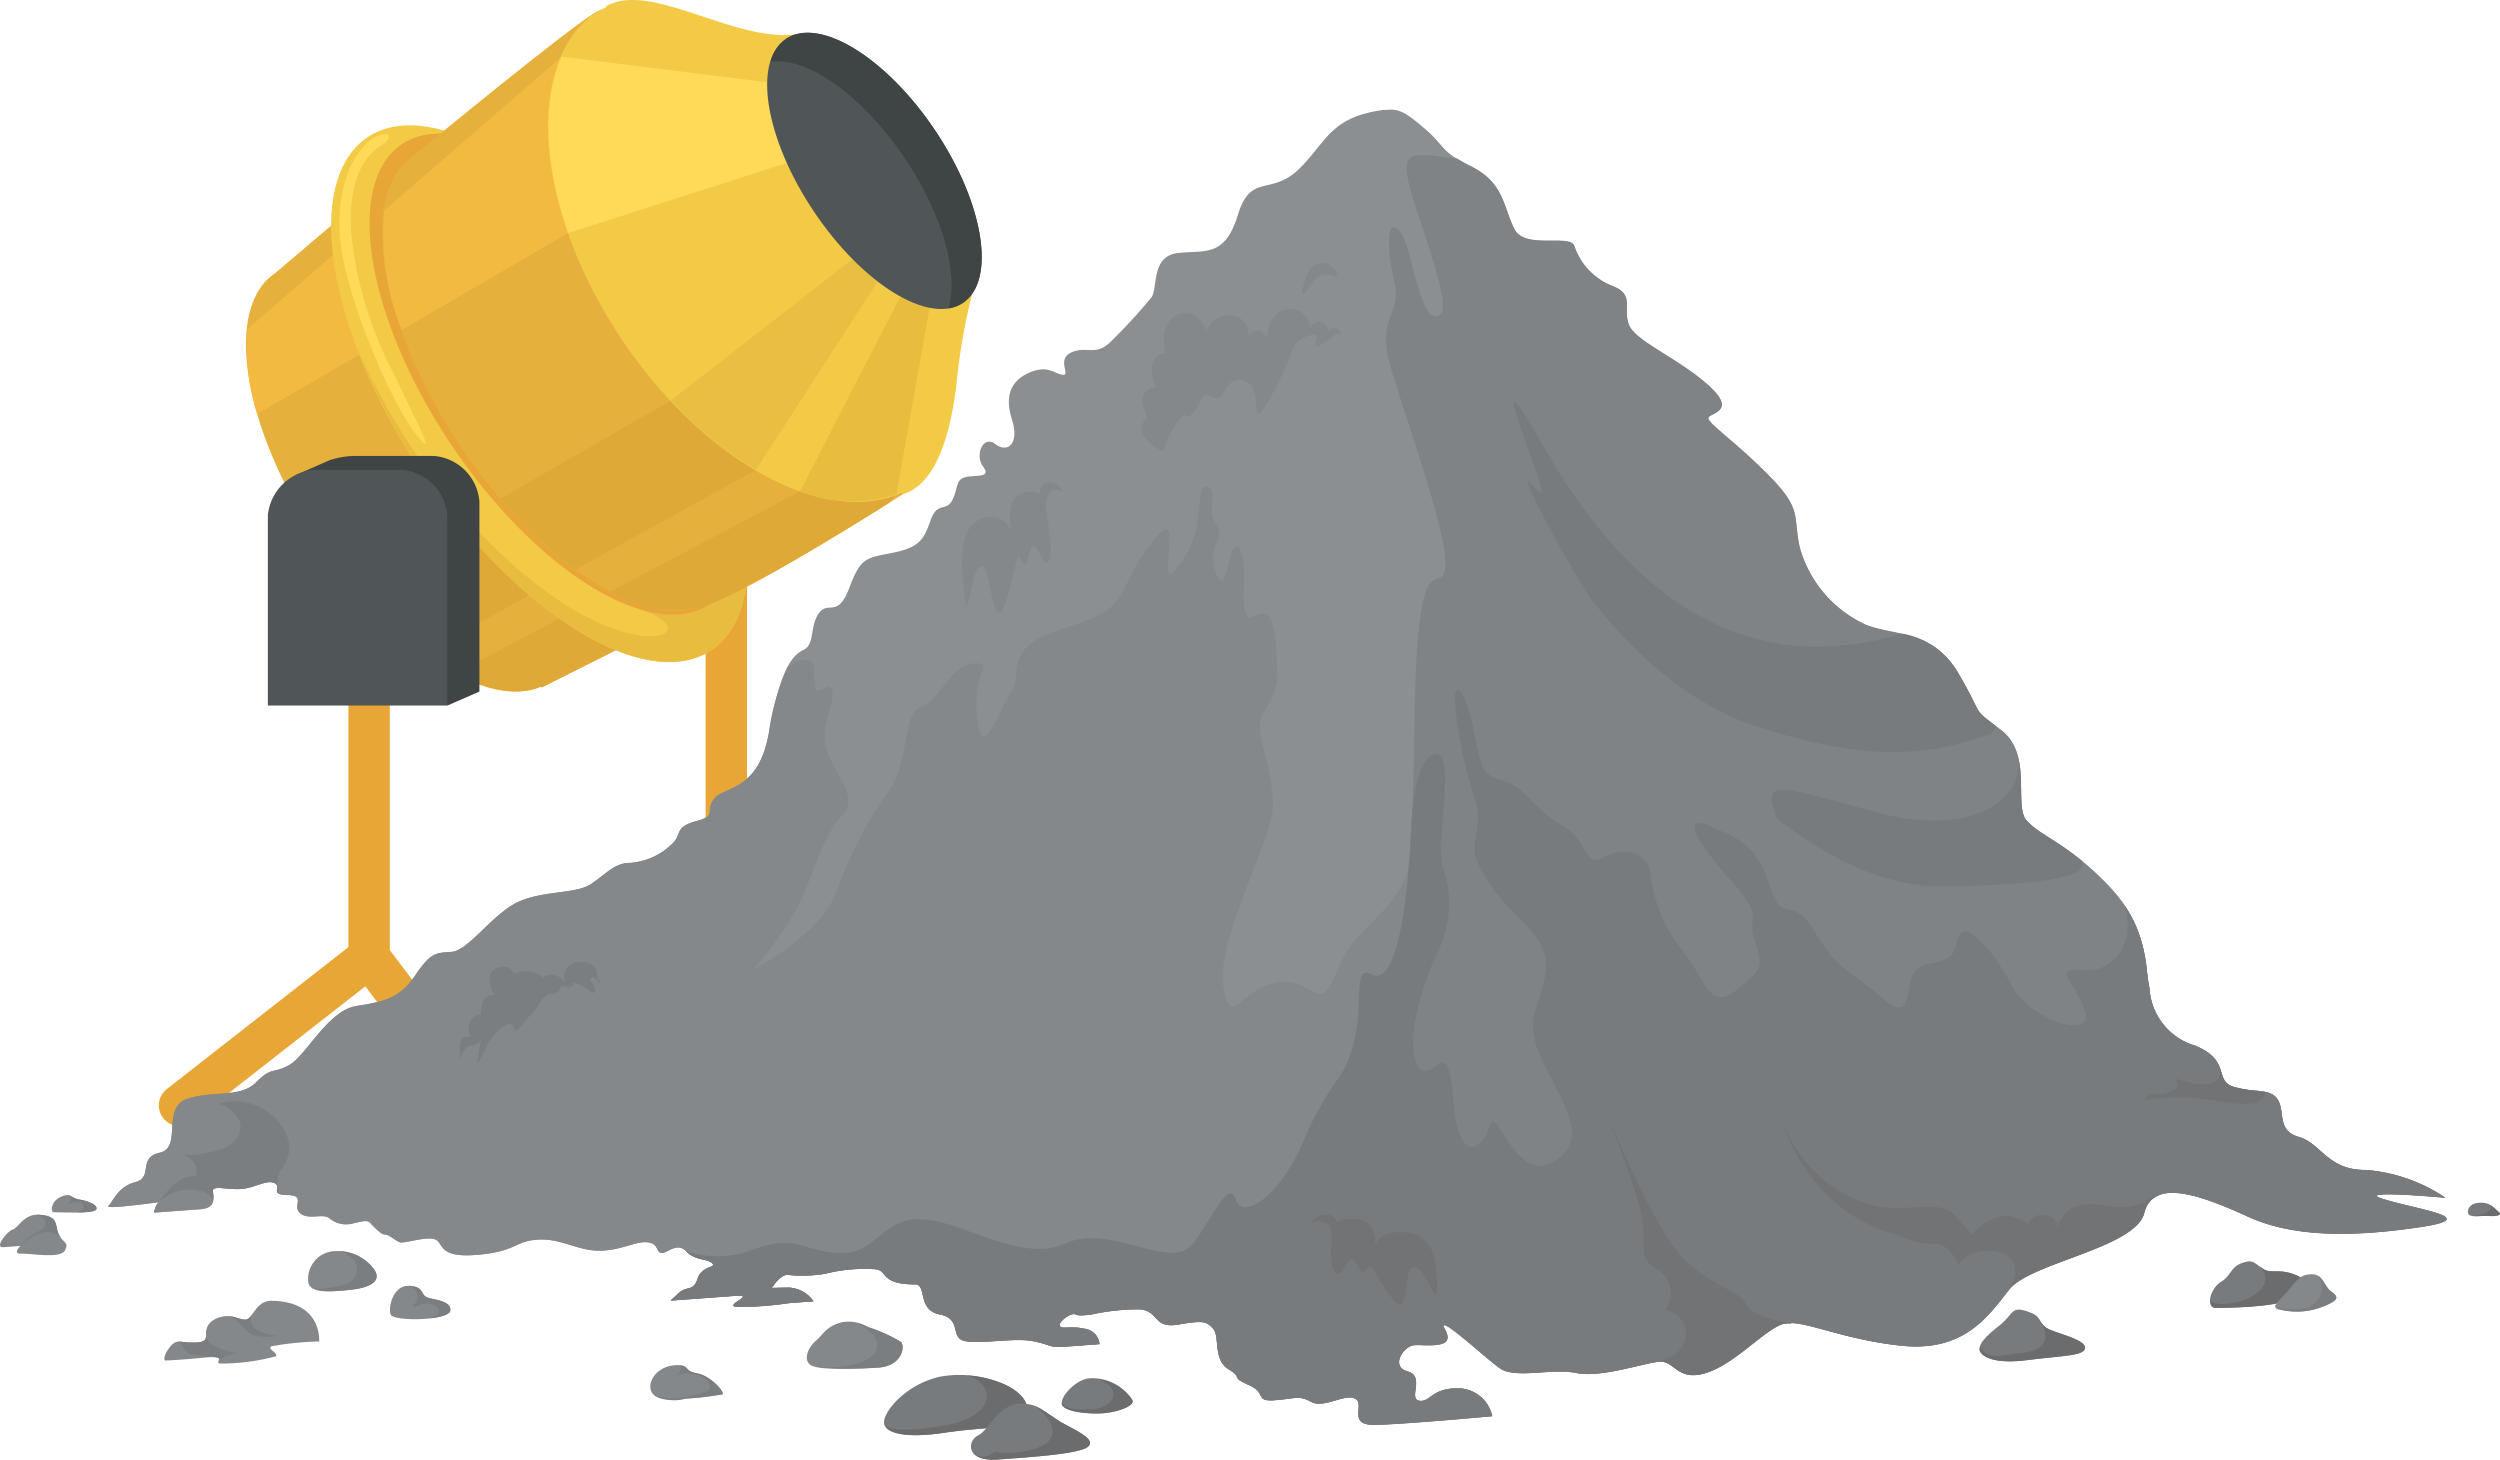 <svg id="Group_145055" data-name="Group 145055" xmlns="http://www.w3.org/2000/svg" xmlns:xlink="http://www.w3.org/1999/xlink" width="150.28" height="87.746" viewBox="0 0 150.28 87.746">
  <defs>
    <clipPath id="clip-path">
      <rect id="Rectangle_75330" data-name="Rectangle 75330" width="150.28" height="87.746" fill="none"/>
    </clipPath>
  </defs>
  <g id="Group_145054" data-name="Group 145054" clip-path="url(#clip-path)">
    <path id="Path_702693" data-name="Path 702693" d="M57.848,71.782a1.243,1.243,0,0,1-1.244-1.24V34.335a1.244,1.244,0,0,1,2.489,0V70.542a1.243,1.243,0,0,1-1.245,1.24" transform="translate(-14.187 -8.373)" fill="#e8a637"/>
    <path id="Path_702694" data-name="Path 702694" d="M47.082,39.666,29.819,12.505l-8.328,7.073c-3.131,2.082-1.975,9.289,2.583,16.1C28.4,42.14,34.21,45.856,37.468,44.435l.035.055Z" transform="translate(-4.945 -3.164)" fill="#e6b03c"/>
    <path id="Path_702695" data-name="Path 702695" d="M42.933,35.668l-14.757,8.5a24.523,24.523,0,0,0,4.352,4.141l13.645-7.543Z" transform="translate(-7.062 -9.024)" fill="#dea937"/>
    <path id="Path_702696" data-name="Path 702696" d="M49.478,45.037,36.541,51.883c1.96,1.029,3.778,1.376,5.141.782l.034.055L51.3,47.9Z" transform="translate(-9.158 -11.394)" fill="#dea937"/>
    <path id="Path_702697" data-name="Path 702697" d="M30.559,14.034,19.843,23.32a13.345,13.345,0,0,0,.579,5.117l14.081-8.2Z" transform="translate(-4.959 -3.55)" fill="#f2ba41"/>
    <path id="Path_702698" data-name="Path 702698" d="M46.177,21.5c5.7,8.517,7.149,17.535,3.231,20.141s-11.714-2.187-17.416-10.7S24.843,13.4,28.76,10.794s11.715,2.186,17.417,10.7" transform="translate(-6.656 -2.551)" fill="#f2ca46"/>
    <path id="Path_702699" data-name="Path 702699" d="M32.526,35.48c5.7,8.517,13.5,13.31,17.417,10.7,1.917-1.275,2.531-4.1,2.009-7.634-2.514,2.117-6.143,5.225-6.143,5.225,3.446,1.243.66,2.787-4.066.019-4.63-2.713-10.009-8.662-13.056-15.739a36.821,36.821,0,0,0,3.84,7.426" transform="translate(-7.19 -7.097)" fill="#e8bc3f"/>
    <path id="Path_702700" data-name="Path 702700" d="M47.187,21c5.114,7.639,6.427,15.716,2.932,18.04s-10.473-1.983-15.587-9.622S28.106,13.7,31.6,11.379,42.073,13.363,47.187,21" transform="translate(-7.43 -2.719)" fill="#e8a637"/>
    <path id="Path_702701" data-name="Path 702701" d="M61.955,29.934S44.841.336,43.591.915,32.553,9.571,32.553,9.571c-3.4,2.262-2.145,10.089,2.8,17.482,4.424,6.609,10.283,10.6,13.91,9.762.007,0,.025.019.032.019,1.96-.046,12.655-6.9,12.655-6.9" transform="translate(-7.68 -0.229)" fill="#e6b03c"/>
    <path id="Path_702702" data-name="Path 702702" d="M41.462,4.559,30.8,13.8a15.506,15.506,0,0,0,1.042,7.186l10.01-5.826Z" transform="translate(-7.695 -1.153)" fill="#f2ba41"/>
    <path id="Path_702703" data-name="Path 702703" d="M52.2,33.186l-1.8-.961-10.245,5.9a26.689,26.689,0,0,0,4.508,4.263L55.5,36.4Z" transform="translate(-10.064 -8.153)" fill="#dea937"/>
    <path id="Path_702704" data-name="Path 702704" d="M66.162,39.7l-5.8-.171-11.4,6.034a7.386,7.386,0,0,0,4.9,1.022c.007,0,.025.019.032.019,1.632-.038,9.3-4.782,11.826-6.375Z" transform="translate(-12.271 -10.001)" fill="#dea937"/>
    <path id="Path_702705" data-name="Path 702705" d="M68.51,23.1a35.544,35.544,0,0,1,.952-5.472S62.634,1.467,58.941,2.048,50.053-1.22,47.416.4l.033.055a2.908,2.908,0,0,0-.523.228c-4.485,2.983-3.835,11.8,1.45,19.7,4.989,7.452,12.278,11.318,16.856,9.229l.057.094c1.622-.476,2.74-2.641,3.221-6.6" transform="translate(-11.014 0)" fill="#f2ca46"/>
    <path id="Path_702706" data-name="Path 702706" d="M57.93,6.2,44.794,4.56c-1.186,2.685-1.047,6.506.391,10.6L59.727,10.5Z" transform="translate(-11.027 -1.154)" fill="#ffda59"/>
    <path id="Path_702707" data-name="Path 702707" d="M69.975,35.055l2.145-12.092-.873-1.8L64.175,34.884a8.3,8.3,0,0,0,5.8.171" transform="translate(-16.084 -5.354)" fill="#e8bd3f"/>
    <path id="Path_702708" data-name="Path 702708" d="M58.924,33.177l7.7-11.9-.572-1.792L53.828,29a23.142,23.142,0,0,0,5.1,4.174" transform="translate(-13.491 -4.93)" fill="#e8be43"/>
    <path id="Path_702709" data-name="Path 702709" d="M71.637,8.507c2.935,4.385,3.679,9.026,1.664,10.369s-6.03-1.126-8.965-5.511S60.655,4.34,62.672,3s6.03,1.126,8.965,5.509" transform="translate(-15.423 -0.666)" fill="#505657"/>
    <path id="Path_702710" data-name="Path 702710" d="M71.705,8.507C68.771,4.124,64.756,1.656,62.74,3a2.453,2.453,0,0,0-.928,1.385c2.16-.347,5.538,2.015,8.1,5.838,2.275,3.4,3.214,6.932,2.591,8.983a2.2,2.2,0,0,0,.868-.327c2.016-1.342,1.272-5.984-1.664-10.369" transform="translate(-15.492 -0.666)" fill="#3f4445"/>
    <path id="Path_702711" data-name="Path 702711" d="M29.526,10.887c-1.508.71-2.693,3.424-2.186,6.81s3.1,9.547,4.645,11.324c.928,1.064.312-.059-1.484-3.8a23.212,23.212,0,0,1-2.565-8.487c-.157-2.146.262-4.356,1.848-5.3.674-.4.444-.875-.259-.544" transform="translate(-6.822 -2.726)" fill="#ffda59"/>
    <path id="Path_702712" data-name="Path 702712" d="M29.192,69.518a1.243,1.243,0,0,1-1.245-1.24V43.708a1.244,1.244,0,0,1,2.489,0v24.57a1.242,1.242,0,0,1-1.244,1.24" transform="translate(-7.004 -10.744)" fill="#e8a637"/>
    <path id="Path_702713" data-name="Path 702713" d="M32.019,36.69h-4.81a5.073,5.073,0,0,0-1.353.226l-.006-.01-2.129.936.482.732a2.209,2.209,0,0,0-.226.852V50.855h8.306l.552.84,1.928-.84V39.426a2.983,2.983,0,0,0-2.744-2.736" transform="translate(-5.945 -9.282)" fill="#3f4445"/>
    <path id="Path_702714" data-name="Path 702714" d="M29.531,37.813h-5.3a3.033,3.033,0,0,0-2.744,2.736V51.978H32.275V40.549a2.983,2.983,0,0,0-2.744-2.736" transform="translate(-5.386 -9.566)" fill="#505657"/>
    <path id="Path_702715" data-name="Path 702715" d="M34.722,90.2a1.243,1.243,0,0,1-.2-.016L13.78,86.736a1.24,1.24,0,0,1-.564-2.2l11.4-8.913a1.245,1.245,0,0,1,1.763.229l9.342,12.36a1.242,1.242,0,0,1-1,1.986m-17.75-5.447,14.882,2.473-6.7-8.869Z" transform="translate(-3.193 -19.065)" fill="#e8a637"/>
    <path id="Path_702716" data-name="Path 702716" d="M59.538,84.4a1.241,1.241,0,0,1-.2-.016L52.8,83.3a1.241,1.241,0,1,1,.408-2.448l6.529,1.085a1.24,1.24,0,0,1-.2,2.464" transform="translate(-12.973 -20.45)" fill="#e8a637"/>
    <path id="Path_702717" data-name="Path 702717" d="M85.409,8.823c-3.29.424-3.463,1.913-5.144,3.557s-2.9.213-3.678,2.757-1.922,2.126-3.574,2.292S71.78,19.5,71.407,20.078a31.777,31.777,0,0,1-2.372,2.592c-.963,1.038-1.5.318-2.441.733s-.037,1.384-.524,1.352-.878-.627-2.02-.129-1.49,1.422-1.038,2.84-.266,2.023-1,1.455-1.269.647-.731,1.366-.59.458-1.132.636-.368.648-.731,1.366-.9.066-1.3,1.2-.642,1.637-2.281,1.964-1.92.279-2.615,2.127-1.264.714-1.829,1.516-.208,1.881-.945,2.211-1.421,1.418-2.058,4.988-2.746,3.173-3.311,3.974.277.947-1.081,1.324-.771.816-1.489,1.422a4,4,0,0,1-2.485,1.08c-.9,0-1.407.657-2.332,1.277s-3.092.365-4.558,1.164-2.841,2.834-3.806,2.905-1.245.022-2.184,1.4S25.324,62.431,23.61,62.7s-3.037,2.987-4.035,3.544-1.034.076-2,1.045-2.6.468-4.155,1-.269,2.922-1.633,3.229-.375,1.479-1.464,1.766-1.367,1.206-1.627,1.432,2.586-.173,3.051-.223c0,0-.2.049-.318.627l2.792-.205c.982-.072.777-.731.751-1.091s.879-.064,1.706-.125,1.517-.577,2-.353-.364.7.781.719.256.655.756,1.085,1.3.008,1.736.287a1.582,1.582,0,0,0,1.12.385c.465-.034,1.118-.341,1.344-.1s.677.728.884.712.6.319.866.455,1.636-.379,2.172-.159.135,1.128,2.512.929,2.227-.811,3.623-.913,2.388.654,3.688.662,2.142-.547,2.873-.509.562.568.88.648.937-.691,1.5-.11,1.227.428,1.56.715-.612.148-.866.944-.645.41-1.132.861l-.486.45,3.877-.284c1.344-.1-.737.571.1.666a20.914,20.914,0,0,0,3.147-.231l1.455-.107a1.9,1.9,0,0,0-1.523-.821l-.979.02s.45-.759.922-.793a8.308,8.308,0,0,0,2.289-.064,9.635,9.635,0,0,1,2.994-.272c.784.046.251.917,2.407.911.728,0,.115,1.546,1.485,1.809s.573,1.409,1.522,1.6,3-.22,4.107.009.913.4,1.948.323l2.017-.148a1.008,1.008,0,0,0-.9-.919c-.9-.193-1.3.043-1.467-.151s.468-.708.778-.731.011.155,1.093.023a13.446,13.446,0,0,1,2.888-.315c1.2.067.815,1.184,2.355.916s1.7-.178,2.1.26-.018,1.867.907,2.421.085.46,1.213.947.335,1.012,1.576.92,1.433-.312,2.19.1,1.99-.509,2.637-.193-.507,1.592,1.156,1.573,7.083-.52,7.083-.52a2.108,2.108,0,0,0-1.994-1.667c-1.666-.034-1.7.851-2.388.746s.358-1.478-.7-1.762-.269-1.535.4-1.584,2.516.282,1.856-.914,2.357,1.64,3.289,2.3,3.117-.022,4.6.285,4.062-.61,4.992-.678,1.078,1.216,2.806.675,3.452-2.534,4.566-2.926,3.393.891,7.165,1.288,5.224-1.766,6.491-3.379,7.579-2.491,8.116-4.6,3.386-1.077,6.255.232,6.6,1.173,10.3.625.205-.982-2.062-1.645,3.586-.125,3.586-.125a9.929,9.929,0,0,0-4.758-1.655c-2.285.029-2.682-1.6-4.028-1.984s-.806-1.53-1.276-2.256-1.552-.37-2.69-.769-.117-1.581-2.261-2.46a3.835,3.835,0,0,1-2.752-3.46c-.324-1.565-.062-3.657-2.466-6.176s-4.173-3.01-4.934-3.922.4-3.968-1.509-5.417-.947-.622-2.534-3.338-3.7-2.284-5.557-2.978a7.249,7.249,0,0,1-4.02-4.679c-.413-1.835.182-2.225-1.768-4.224s-3.7-3.183-3.726-3.527,1.846-.343-.01-2-4.424-2.646-4.776-3.656.356-1.753-.931-2.281a3.908,3.908,0,0,1-2.325-2.386c-.2-.814-2.964.217-3.612-1.047s-.622-2.788-2.565-3.75-1.544-1.2-2.8-2.281-1.607-1.242-2.441-1.135" transform="translate(-2.175 -2.225)" fill="#8c8f91"/>
    <path id="Path_702718" data-name="Path 702718" d="M134.257,80.653c1.267-1.614,7.579-2.491,8.116-4.6s3.386-1.077,6.255.232,6.6,1.174,10.3.624.2-.982-2.062-1.645,3.587-.125,3.587-.125a9.938,9.938,0,0,0-4.758-1.655c-2.285.03-2.683-1.6-4.028-1.984s-.806-1.531-1.276-2.256-1.552-.37-2.69-.769-.117-1.581-2.262-2.46a3.835,3.835,0,0,1-2.751-3.46c-.324-1.565-.062-3.657-2.466-6.176s-4.173-3.01-4.934-3.922.4-3.968-1.509-5.417-.947-.621-2.534-3.338-3.7-2.284-5.557-2.978a7.25,7.25,0,0,1-4.019-4.679c-.413-1.836.182-2.225-1.768-4.224s-3.7-3.183-3.727-3.527,1.846-.343-.01-2-4.423-2.647-4.775-3.657.356-1.753-.931-2.281a3.908,3.908,0,0,1-2.325-2.386c-.2-.815-2.965.217-3.613-1.047s-.621-2.787-2.564-3.751a9.907,9.907,0,0,1-.884-.489c-2.881-.271-3.761-.932-2.423,3.115s2.142,6.476,1.093,6.346-1.354-4.253-2.146-5.128-.743,1.194-.289,3.131-1.1,2.05-.255,4.994,3.586,10.412,3.3,12.195-1.717-2.257-1.846,9.464-1.192,15.633-2.6,14.907.014,3.005-1.841,6.043a20.152,20.152,0,0,0-2.384,4.321c-1.434,3.111-3.522,4.4-3.924,3.19s-1.195.71-2.513,2.569-4.974-1.19-7.69.046-6.128-1.312-8.632-1.438S66.178,78.6,63.88,78.461s-2.422-1.118-5.01-.254a6.01,6.01,0,0,1-4.148.149c.563.58,1.227.428,1.56.715s-.613.148-.866.944-.645.41-1.132.861l-.486.45,3.877-.284c1.344-.1-.737.571.1.666a20.917,20.917,0,0,0,3.147-.231l1.455-.107a1.9,1.9,0,0,0-1.523-.821l-.979.02s.45-.759.922-.793a8.313,8.313,0,0,0,2.29-.064,9.635,9.635,0,0,1,2.994-.272c.783.046.25.917,2.407.911.728,0,.114,1.546,1.485,1.809s.573,1.409,1.522,1.6,3-.22,4.107.009.913.4,1.948.323l2.017-.148a1.009,1.009,0,0,0-.9-.919c-.9-.193-1.3.043-1.467-.151s.468-.708.778-.731.011.155,1.093.024a13.4,13.4,0,0,1,2.887-.316c1.2.067.816,1.184,2.355.916s1.7-.177,2.1.26-.018,1.867.906,2.421.086.46,1.214.947.335,1.012,1.576.92,1.432-.312,2.19.1,1.99-.509,2.637-.193-.507,1.592,1.156,1.573,7.083-.52,7.083-.52a2.108,2.108,0,0,0-1.994-1.667c-1.667-.033-1.7.851-2.389.746s.359-1.478-.7-1.762-.27-1.535.4-1.584,2.516.282,1.856-.914,2.357,1.64,3.289,2.3,3.117-.022,4.6.285,4.062-.61,4.993-.678,1.078,1.216,2.8.675,3.452-2.533,4.567-2.926,3.393.891,7.165,1.288,5.225-1.766,6.492-3.379" transform="translate(-13.484 -3.154)" fill="#808385"/>
    <path id="Path_702719" data-name="Path 702719" d="M149.15,81.895a9.936,9.936,0,0,0-4.758-1.654c-2.286.029-2.683-1.6-4.029-1.985s-.806-1.531-1.275-2.256-1.553-.369-2.691-.769-.117-1.581-2.261-2.46a3.836,3.836,0,0,1-2.752-3.46c-.271-1.31-.152-2.994-1.51-4.984.7,2.216-.574,4.065-2.523,3.9s-.393.754.151,2.476-3.286.552-4.377-1.544-3.024-4.339-3.315-2.659-1.7.954-2.471,1.736-.067,3.321-1.954,1.7-2.722-1.666-4.146-4.048-1.884-.173-2.7-2.807-2.3-2.941-3.694-3.564-.989.695,1.278,3.223.987,2.1,1.523,3.723.44,1.73-1.131,2.985-1.93-.791-3.079-2.261a8.778,8.778,0,0,1-2-4.517c-.106-1.443-1.5-1.963-2.8-1.246s-.9-.97-2.531-1.887-2.132-2.124-3.312-2.609-1.459-.046-1.982-2.91-1.278-3.223-1.18-1.882a25.024,25.024,0,0,0,1.144,5.616c.662,1.921-.423,2.726.312,4.227,1.509,3.082,4.235,3.834,4,6.236S93.526,71.02,95,73.916s2.619,4.679.434,5.876-3.294-3.592-3.712-2.215-1.893,2.523-2.205-1.7-1.286-.527-2.117-1.917.351-5.105,1.255-6.932a6.53,6.53,0,0,0,.255-4.994c-.432-1.627.827-7.109-.5-6.8s-1.372,4.039-1.464,5.586-.205,2.363-1.972,4.2-1.652,1.572-2.636,3.717-1.264-.218-3.517.258-2.6,2.782-3.1.228,2.871-8.818,2.967-10.7-.9-4.265-.77-5.133,1.056-1.6,1.039-2.885c-.077-5.917-1.422-2.822-1.833-3.612s.014-2.459-.255-3.454-.357-.6-.549-.545-.347,1.664-.638,1.881-.878-1.224-.389-2.2-.175-1.119-.256-1.7.214-1.343-.118-1.592c-.741-.556-.591,1.221-.821,2.334a5.809,5.809,0,0,1-1.446,2.74c-.383.235-.252-.4-.167-2.06s-1.7.85-2.513,2.568-1.208,1.954-4.354,2.99-1.98,2.761-2.642,3.639-1.756,4.378-2.065,1.6,1.1-3.4-.244-3.3-2.02,2.221-3.134,2.614-.7,3.161-1.822,4.9a24.379,24.379,0,0,0-3.193,6.039c-.939,2.764-5.049,4.828-5.049,4.828A19.865,19.865,0,0,0,50.1,64.465c1-1.939,1.549-4.363,2.669-5.482s-.337-2.359-.865-3.875.47-2.782.306-3.6-.908.378-1.061-.285.493-2.411-1.611-1.251a14.084,14.084,0,0,0-1.148,4.011c-.637,3.571-2.746,3.173-3.311,3.974s.278.947-1.081,1.323-.771.816-1.489,1.422a3.994,3.994,0,0,1-2.485,1.082c-.9,0-1.407.656-2.332,1.277s-3.092.365-4.558,1.164-2.84,2.834-3.805,2.905-1.246.022-2.184,1.4-1.824,1.585-3.538,1.849-3.036,2.987-4.035,3.544-1.034.076-2,1.045-2.6.468-4.154,1-.27,2.922-1.634,3.229-.375,1.478-1.464,1.766S8.955,82.169,8.694,82.4s2.586-.173,3.051-.224c0,0-.2.049-.318.628l2.792-.205c.982-.072.778-.731.751-1.091s.879-.065,1.706-.125,1.517-.577,2-.354-.364.7.781.72.256.654.756,1.085,1.3.008,1.737.287a1.582,1.582,0,0,0,1.12.384c.465-.034,1.119-.341,1.344-.1s.677.728.884.713.6.319.866.454,1.636-.379,2.172-.159.136,1.129,2.512.929,2.228-.811,3.623-.914,2.388.654,3.688.662,2.142-.547,2.874-.509.561.568.879.648.937-.69,1.5-.11,1.227.428,1.561.715-.613.149-.866.945-.645.409-1.132.86l-.486.45,3.878-.285c1.344-.1-.737.572.1.666a20.949,20.949,0,0,0,3.147-.232l1.455-.107a1.9,1.9,0,0,0-1.523-.821l-.979.02s.45-.758.922-.793a8.308,8.308,0,0,0,2.289-.064,9.643,9.643,0,0,1,3-.271c.783.046.25.916,2.407.911.728,0,.114,1.546,1.485,1.809s.573,1.409,1.522,1.6,3-.22,4.107.009.914.4,1.948.324L68.26,90.7a1.008,1.008,0,0,0-.9-.92c-.9-.193-1.3.044-1.467-.151s.468-.708.778-.731.011.155,1.093.023a13.4,13.4,0,0,1,2.888-.316c1.2.067.815,1.185,2.355.916s1.7-.177,2.1.26-.018,1.868.907,2.421.086.46,1.214.947.334,1.012,1.576.921,1.432-.312,2.19.1,1.99-.509,2.637-.193-.507,1.592,1.156,1.574,7.084-.521,7.084-.521a2.108,2.108,0,0,0-1.995-1.667c-1.666-.034-1.7.85-2.388.745s.359-1.477-.7-1.762-.269-1.534.4-1.584,2.516.282,1.856-.913,2.356,1.64,3.288,2.3,3.117-.022,4.6.284,4.062-.609,4.993-.678,1.078,1.217,2.8.675,3.452-2.534,4.567-2.926,3.392.89,7.165,1.287,5.225-1.765,6.492-3.379,7.578-2.491,8.116-4.6,3.386-1.078,6.256.232,6.6,1.174,10.3.625.205-.982-2.062-1.645,3.587-.126,3.587-.126" transform="translate(-2.175 -9.912)" fill="#85888a"/>
    <path id="Path_702720" data-name="Path 702720" d="M160.458,86.026a9.936,9.936,0,0,0-4.758-1.654c-2.286.029-2.683-1.6-4.029-1.985s-.806-1.531-1.275-2.256-1.553-.369-2.691-.769-.117-1.581-2.261-2.46a3.836,3.836,0,0,1-2.752-3.46c-.058-.287-.1-.6-.139-.918a8.371,8.371,0,0,0-1.371-4.065c.7,2.215-.574,4.064-2.523,3.9s-.393.754.151,2.476-3.286.552-4.377-1.544-3.024-4.339-3.315-2.659-1.7.954-2.471,1.736-.067,3.321-1.954,1.7-2.722-1.666-4.146-4.048-1.884-.173-2.7-2.807-2.3-2.941-3.694-3.564-.989.695,1.278,3.223.987,2.1,1.523,3.723.44,1.73-1.131,2.985-1.93-.791-3.079-2.261a8.778,8.778,0,0,1-2-4.517c-.106-1.443-1.5-1.963-2.8-1.246s-.9-.97-2.531-1.887-2.132-2.124-3.312-2.609-1.459-.046-1.982-2.91-1.278-3.223-1.18-1.882a25.025,25.025,0,0,0,1.144,5.616c.662,1.921-.423,2.726.312,4.227,1.509,3.082,4.235,3.834,4,6.236s-1.559,2.81-.084,5.706,2.619,4.679.434,5.876-3.294-3.592-3.712-2.215-1.893,2.523-2.205-1.7-1.286-.527-2.117-1.917.351-5.105,1.255-6.932a6.53,6.53,0,0,0,.255-4.994c-.432-1.627.827-7.109-.5-6.8s-1.372,4.039-1.464,5.586c0,.014,0,.025,0,.04-.417,6.065-1.28,8.155-2.338,7.609-1.405-.726.014,3-1.84,6.043a20.142,20.142,0,0,0-2.385,4.321c-1.434,3.111-3.521,4.4-3.923,3.19s-1.2.71-2.513,2.569-4.974-1.189-7.691.046-6.127-1.312-8.631-1.439-2.752,2.171-5.049,2.029-2.422-1.118-5.009-.254a6.015,6.015,0,0,1-4.149.149c.563.581,1.227.428,1.561.715s-.613.149-.866.945-.645.409-1.132.86l-.486.45,3.878-.285c1.344-.1-.737.572.1.666a20.95,20.95,0,0,0,3.147-.232l1.455-.107a1.9,1.9,0,0,0-1.523-.821l-.979.02s.45-.758.922-.793a8.308,8.308,0,0,0,2.289-.064,9.643,9.643,0,0,1,3-.271c.783.046.25.916,2.407.911.728,0,.114,1.546,1.485,1.809s.573,1.409,1.522,1.6,3-.22,4.107.009.914.4,1.948.324l2.017-.148a1.008,1.008,0,0,0-.9-.92c-.9-.193-1.3.044-1.467-.151s.468-.708.778-.731.011.155,1.093.023a13.4,13.4,0,0,1,2.888-.316c1.2.067.815,1.185,2.355.916s1.7-.177,2.1.26-.018,1.868.907,2.421.086.46,1.214.947.334,1.012,1.576.921,1.432-.312,2.19.1,1.99-.509,2.637-.193-.507,1.592,1.156,1.574,7.084-.521,7.084-.521a2.108,2.108,0,0,0-1.995-1.667c-1.666-.034-1.7.85-2.388.745s.359-1.477-.7-1.762-.269-1.534.4-1.584,2.516.282,1.856-.913,2.356,1.64,3.288,2.3,3.117-.022,4.6.284,4.062-.609,4.993-.678,1.078,1.217,2.8.675,3.452-2.534,4.567-2.926,3.392.89,7.165,1.287,5.225-1.765,6.492-3.379,7.578-2.491,8.116-4.6,3.386-1.078,6.256.232,6.6,1.174,10.3.625.205-.982-2.061-1.645,3.587-.125,3.587-.125" transform="translate(-13.483 -14.044)" fill="#787b7d"/>
    <path id="Path_702721" data-name="Path 702721" d="M19.648,104.673c-.988-.015-1.132,1.1-1.56,1.129s-.769-.334-1.461-.167-.974.579-.937,1.084-.435.461-.983.462-.8-.253-1.229.324-.257.76-.257.76.821-.022,2.375-.175.468.317.973.358a12.846,12.846,0,0,0,3.327-.439c.142-.205-.54-.428-.28-.6a18.666,18.666,0,0,1,2.875-.289s.214-2.4-2.842-2.445" transform="translate(-3.305 -26.481)" fill="#85888a"/>
    <path id="Path_702722" data-name="Path 702722" d="M26.505,100.678a1.676,1.676,0,0,0-1.79,1.731c-.016.86,1.305.724,2.549.593s2.1-.583,1.194-1.493a2.691,2.691,0,0,0-1.952-.831" transform="translate(-6.194 -25.47)" fill="#85888a"/>
    <path id="Path_702723" data-name="Path 702723" d="M32.375,103.472c-.9-.022-1.233,1.323-1.046,1.738s3.55.364,3.582-.263-1.064-.625-1.428-.793-.147-.659-1.108-.683" transform="translate(-7.839 -26.177)" fill="#85888a"/>
    <path id="Path_702724" data-name="Path 702724" d="M53.933,109.861c-1.1-.094-1.863.742-1.757,1.4s1.017.784,2.1.607a18.929,18.929,0,0,0,2.231-.261c.126-.146-.728-1.118-1.521-1.254s-.444-.436-1.054-.489" transform="translate(-13.075 -27.791)" fill="#85888a"/>
    <path id="Path_702725" data-name="Path 702725" d="M66.894,106.37c-.994.207-1.244.819-1.638,1.135s-.782,1.072-.339,1.429,2.549.241,4.032.179,1.706-1.27,1.425-1.552a9.635,9.635,0,0,0-1.971-.886,2.219,2.219,0,0,0-1.51-.3" transform="translate(-16.221 -26.9)" fill="#85888a"/>
    <path id="Path_702726" data-name="Path 702726" d="M86.881,110.91c-.832.031-1.775,1.067-1.714,1.531s1.455.622,2.366.581,2.081-.439,1.87-.814a2.851,2.851,0,0,0-2.522-1.3" transform="translate(-21.345 -28.058)" fill="#787b7d"/>
    <path id="Path_702727" data-name="Path 702727" d="M74.454,110.711c-1.974.352-3.409,1.889-3.533,2.679s1.28,1.076,3.628.722,3.64-.186,4.56-.8.185-1.732-1.368-2.268a6.716,6.716,0,0,0-3.287-.331" transform="translate(-17.773 -27.989)" fill="#787b7d"/>
    <path id="Path_702728" data-name="Path 702728" d="M179.551,101.509c-1.078.185-.919.809-1.594,1.209s-.978,1.594-.313,1.584,3.637-.033,4.615-.573,1.469-.771.372-1.315-1.655-.152-2.107-.43-.614-.536-.974-.475" transform="translate(-44.43 -25.678)" fill="#787b7d"/>
    <path id="Path_702729" data-name="Path 702729" d="M198.581,96.788c-.572.062-.695.493-.576.692s.84.069,1.182.1.912-.015.635-.229-.492-.64-1.242-.56" transform="translate(-49.616 -24.484)" fill="#787b7d"/>
    <path id="Path_702730" data-name="Path 702730" d="M161.917,105.588c-1.284-.52-1.016.03-1.9.724s-1.248,1.111-1.224,1.46.7.924,2.868.648,3.425-.252,3.468-.723-1.35-.795-2.077-1.094-.485-.754-1.131-1.014" transform="translate(-39.797 -26.661)" fill="#787b7d"/>
    <path id="Path_702731" data-name="Path 702731" d="M2.3,97.746c-.866-.043-1.194.79-1.539.893S-.352,99.736.183,99.7l1.037-.076s-.476.5.034.465,2.377.333,2.651-.194-.15-.439-.387-1,.037-1.085-1.22-1.149" transform="translate(0 -24.728)" fill="#85888a"/>
    <path id="Path_702732" data-name="Path 702732" d="M5.012,96.171c-.957.19-.959,1.046-.736,1.029s2.465.131,2.559-.188-.7-.533-1.06-.585-.453-.318-.763-.256" transform="translate(-1.041 -24.328)" fill="#85888a"/>
    <path id="Path_702733" data-name="Path 702733" d="M77.335,45.794c-.458-3.554.079-4.566,1.253-4.86a1.212,1.212,0,0,1,1.512.771s-.277-1.638.417-2.1a1.332,1.332,0,0,1,1.344-.1s-.049-.669.519-.712.877.61.877.61-.5-.377-.827.061-.185,1.158.008,2.366,0,2.055-.287,1.764-.622-1.359-.842-.8-.2,1.237-.488.816-.267-.423-.472.321-.767,3.749-1.207,2.377-.408-2.7-.934-2.4-.664,3.515-.874,1.888" transform="translate(-19.342 -9.813)" fill="#85888a"/>
    <path id="Path_702734" data-name="Path 702734" d="M112.712,102.2c.028-2.674-.725-3.342-2.1-3.4s-1.618.775-1.618.775.088-1.241-.768-1.487a2.266,2.266,0,0,0-1.547.114s-.037-.5-.691-.45a1.14,1.14,0,0,0-.915.569.95.95,0,0,1,.952-.07c.439.276.372.824.319,1.738s.292,1.509.573,1.255.52-1.084.849-.7.395.881.669.532.246-.347.584.17,1.4,2.648,1.708,1.579.089-2.04.731-1.894,1.247,2.49,1.259,1.266" transform="translate(-26.333 -24.731)" fill="#717375"/>
    <path id="Path_702735" data-name="Path 702735" d="M92.143,32.958c-.763-.533-.638-1.194-.339-1.448s-.357-.666-.138-1.347a.677.677,0,0,1,.78-.548s-.513-1.06-.124-1.666.7-.369.7-.369-.419-1.357.31-2.074,1.766-.418,2.136.681a1.436,1.436,0,0,1,1.526-.921,1.115,1.115,0,0,1,1.015,1.2s.316-.427.7-.282a.645.645,0,0,1,.39.578,2.057,2.057,0,0,1,.661-1.637,1.208,1.208,0,0,1,1.95.895.573.573,0,0,1,.551-.386c.407.028.592.563.592.563a.308.308,0,0,1,.362-.2c.265.067.408.432.408.432s-.157-.162-.461.034-.984.795-1.112.63.246-.6-.106-.656-.761.286-.876.3-.429.465-.64,1.144-1.725,3.708-1.9,3.288.136-1.829-.954-2.009-.946,1.4-1.7,1.02-.6.159-1.153.864-.369-.291-1.075.743-.686,1.7-.834,1.65a4.466,4.466,0,0,1-.672-.471" transform="translate(-22.95 -6.298)" fill="#85888a"/>
    <path id="Path_702736" data-name="Path 702736" d="M104.521,22.575c.188-.926.653-1.528,1.316-1.414a1.026,1.026,0,0,1,.767.853,1.34,1.34,0,0,0-.993-.114c-.513.167-.951,1.112-1.065,1.121s-.057-.292-.025-.445" transform="translate(-26.186 -5.35)" fill="#85888a"/>
    <path id="Path_702737" data-name="Path 702737" d="M45.154,78.342s.142-1.017-1.109-.925a.853.853,0,0,0-.792,1.245s-.676-.866-1.349-.308a1.609,1.609,0,0,0-1.784-.208s-.12-.7-1.013-.367-.154,1.6-.154,1.6-.546-.028-.683.423a2.4,2.4,0,0,0-.112.788s-.382-.108-.649.421a.9.9,0,0,0,.07.943.542.542,0,0,0-.541.04c-.258.188-.109,1.3-.109,1.3s.141-.858.651-.861a.74.74,0,0,0,.691-.763,9.7,9.7,0,0,0-.293,1.547c-.146.79.282-.326.674-1s1.352-1.49,1.465-.887.555-.312,1.066-.756.59-1.23,1.251-1.253.338-.61.758-.437.531-.064.522-.191.519.115.978.462.338-.254.142-.494-.015-.558.35-.1-.031-.22-.031-.22" transform="translate(-9.245 -19.584)" fill="#7b7e80"/>
    <path id="Path_702738" data-name="Path 702738" d="M135.98,51.833c5.959,1.948,9.865,2,13.89.535a.9.9,0,0,0,.572-.524c-1.48-1.118-.754-.568-2.244-3.118a4.785,4.785,0,0,0-3.452-2.458c-11.208,3.392-17.889-4.876-21.553-11.293-3.822-6.694-.292,1.3-.114,2.672.094.727-1.448-1.8-.558.2a64.567,64.567,0,0,0,3.429,6.147c.06.087,4.114,5.907,10.029,7.841" transform="translate(-30.432 -8.181)" fill="#787b7d"/>
    <path id="Path_702739" data-name="Path 702739" d="M160.733,67.206a18.993,18.993,0,0,0-1.724-1.233,4.364,4.364,0,0,1-.447-.29,5,5,0,0,1-1.133-.893c-.507-.607-.176-2.163-.453-3.565.2,2.077-2.528,4.711-8.565,3.085-6-1.617-6.894-2.069-5.985.37,3.128,2.466,6.559,4.155,10.132,4.094,7.371-.127,8.644-.825,8.175-1.568" transform="translate(-35.62 -15.489)" fill="#787b7d"/>
    <path id="Path_702740" data-name="Path 702740" d="M4.047,99.087a.953.953,0,0,1-.119-.19c-.237-.558.037-1.085-1.22-1.149a.953.953,0,0,0-.151.029c.452.055.647.323.559.644-.092.338-.854.356-1.487,1.2A3.472,3.472,0,0,1,2.721,98.9a1.261,1.261,0,0,1,1.314.19c.007.006.006-.007.012,0" transform="translate(-0.408 -24.729)" fill="#7b7e80"/>
    <path id="Path_702741" data-name="Path 702741" d="M6.047,96.446A2.112,2.112,0,0,1,5.5,96.24c.258.246-.257.643-.257.643a1.151,1.151,0,0,1,.814-.281c.414.056.306.542-.106.634.573-.007,1.114-.052,1.159-.2.094-.319-.7-.534-1.06-.586" transform="translate(-1.314 -24.348)" fill="#7b7e80"/>
    <path id="Path_702742" data-name="Path 702742" d="M14.682,92.925c-.025-.009-.028-.023-.054-.032,0,0,.006.018.054.032" transform="translate(-3.666 -23.501)" fill="#7b7e80"/>
    <path id="Path_702743" data-name="Path 702743" d="M20,89.928a3.4,3.4,0,0,0-3.661-1.162,2.015,2.015,0,0,1,1.159.852c.442.7.027,1.792-1.74,2.078a5.349,5.349,0,0,1-1.541.149c1.087.418.746,1.262.746,1.262-1.331-.006-2.192,1.573-2.192,1.573,1.2-1.252,3.5-.735,3.148.091a1.283,1.283,0,0,0,.077-.76c-.026-.361.879-.064,1.706-.126s1.517-.577,2-.354c.438.2-.2.609.52.7-.447-.042-.244-.3-.339-.9s1.559-1.5.114-3.4" transform="translate(-3.201 -22.421)" fill="#7b7e80"/>
    <path id="Path_702744" data-name="Path 702744" d="M19.1,108.868a.506.506,0,0,0,.181-.033s-.073.012-.181.033" transform="translate(-4.786 -27.534)" fill="#7b7e80"/>
    <path id="Path_702745" data-name="Path 702745" d="M17.832,108.5a2.48,2.48,0,0,1-.97-.229c-.873-.341-.927-.546-.952-.884,0,.007-.005.011,0,.017.037.5-.435.462-.984.463-.38,0-.619-.108-.872.01.508-.2.381.524.9.663a9.906,9.906,0,0,0,1.433.209v0c.354.015.32.12.277.219.145-.244.839-.406,1.171-.471" transform="translate(-3.521 -27.168)" fill="#7b7e80"/>
    <path id="Path_702746" data-name="Path 702746" d="M19.772,105.711c-.13.184-.253.343-.4.354-.338.025-.627-.187-1.071-.2.563.04.95,1.019,1.657,1.173a3.291,3.291,0,0,0,1.332.006s-1.167-.074-1.5-.58a.647.647,0,0,1-.01-.752" transform="translate(-4.586 -26.744)" fill="#7b7e80"/>
    <path id="Path_702747" data-name="Path 702747" d="M26.846,102.715c-1.105.267-1.691.312-1.962-.028.3.5,1.361.428,2.422.316,1.242-.13,2.1-.583,1.194-1.493a2.691,2.691,0,0,0-1.954-.831c1.416.267,1.573,1.728.3,2.036" transform="translate(-6.237 -25.47)" fill="#7b7e80"/>
    <path id="Path_702748" data-name="Path 702748" d="M33.084,104.591c-.274.264.28.077.623-.046s1.57.388.351.88c.659-.074,1.206-.229,1.218-.479.032-.627-1.064-.624-1.428-.793s-.147-.659-1.108-.683a.646.646,0,0,1,.343,1.12" transform="translate(-8.206 -26.177)" fill="#7b7e80"/>
    <path id="Path_702749" data-name="Path 702749" d="M54.05,110.86s.055-.048.127-.119a.561.561,0,0,0-.127.119" transform="translate(-13.547 -28.016)" fill="#7b7e80"/>
    <path id="Path_702750" data-name="Path 702750" d="M55.05,110.351c-.793-.137-.444-.436-1.054-.489-.029,0-.051.01-.079.009.361.079.052.45-.148.647a1.436,1.436,0,0,1,1.043-.111c1.029.146,1.325.969.615,1.086a5.774,5.774,0,0,1-1.931.35,1.95,1.95,0,0,1-1.078-.267,2.221,2.221,0,0,0,1.923.289,18.948,18.948,0,0,0,2.231-.261c.126-.146-.728-1.118-1.521-1.254" transform="translate(-13.137 -27.794)" fill="#7b7e80"/>
    <path id="Path_702751" data-name="Path 702751" d="M68.628,106.707a5.3,5.3,0,0,0-.7-.249c2.133,1.078,1.269,2.29-.493,2.562a8.527,8.527,0,0,1-1.822.093,19.989,19.989,0,0,0,3.56.032c1.483-.062,1.707-1.269,1.425-1.551a9.625,9.625,0,0,0-1.97-.886" transform="translate(-16.445 -26.932)" fill="#7b7e80"/>
    <path id="Path_702752" data-name="Path 702752" d="M87.418,111c1.622.709.695,1.776-.535,1.8-.928.022-1.511-.031-1.7-.388,0,.013-.015.034-.013.046.061.464,1.455.622,2.366.58s2.081-.439,1.871-.814A2.908,2.908,0,0,0,87.418,111" transform="translate(-21.346 -28.083)" fill="#6a6c6e"/>
    <path id="Path_702753" data-name="Path 702753" d="M79.148,113.323c.92-.616.185-1.732-1.368-2.269a7.185,7.185,0,0,0-1.79-.37c1.843.678,1.5,2.513-1.37,3-2.369.4-3.259.286-3.547.027.281.535,1.528.717,3.515.417,2.349-.354,3.64-.185,4.56-.8" transform="translate(-17.813 -28.002)" fill="#6a6c6e"/>
    <path id="Path_702754" data-name="Path 702754" d="M80.994,112.946c-1.438-.068-2.045,1.633-2.677,1.914s-.821,1.595,1.177,1.448,4.986-.335,5.447-.788-.775-.96-1.7-1.49-1.172-1.032-2.246-1.084" transform="translate(-19.52 -28.574)" fill="#787b7d"/>
    <path id="Path_702755" data-name="Path 702755" d="M84.984,115.578c.462-.452-.776-.96-1.7-1.49a15.045,15.045,0,0,0-1.468-.916c2.008,1.674.683,2.474-.639,2.686a4.216,4.216,0,0,1-1.81.04s-.73.632-1.312.046c.191.276.629.486,1.484.422,2-.146,4.986-.335,5.448-.787" transform="translate(-19.562 -28.631)" fill="#6a6c6e"/>
    <path id="Path_702756" data-name="Path 702756" d="M165.127,107.852c.043-.471-1.35-.795-2.077-1.094-.529-.218-.549-.517-.768-.765,1.1,1.534.072,2.076-1.015,2.156-1.059.078-1.988.509-2.444-.384a.6.6,0,0,0-.032.162c.026.35.7.925,2.866.648s3.426-.252,3.47-.723" transform="translate(-39.798 -26.815)" fill="#6a6c6e"/>
    <path id="Path_702757" data-name="Path 702757" d="M178.282,104.151a1.551,1.551,0,0,1-.962-.156c.009.228.087.414.336.409.665-.009,3.637-.032,4.615-.572s1.47-.772.372-1.316-1.655-.152-2.106-.43c-.113-.07-.176-.12-.261-.182h0c1.054,1.073-.51,2.151-1.99,2.246" transform="translate(-44.442 -25.78)" fill="#6a6c6e"/>
    <path id="Path_702758" data-name="Path 702758" d="M184.756,102.54c-.823-.016-.952.423-1.563,1.091s-.988.931-.354,1.041a4.253,4.253,0,0,0,2.531-.186c1.1-.433.894-.61.479-.932s-.465-1-1.093-1.013" transform="translate(-45.743 -25.941)" fill="#85888a"/>
    <path id="Path_702759" data-name="Path 702759" d="M185.107,102.682a1.242,1.242,0,0,1-.724,1.9,4.381,4.381,0,0,1-1.831-.007c.039.058.126.1.3.132a4.239,4.239,0,0,0,2.53-.186c1.1-.432.895-.61.48-.932-.322-.249-.431-.7-.753-.907" transform="translate(-45.753 -25.977)" fill="#7b7e80"/>
    <path id="Path_702760" data-name="Path 702760" d="M199.158,96.833c.785.415-.395.751-.845.758.273.04.714-.021.961,0,.341.027.912-.015.635-.229a1.947,1.947,0,0,0-.752-.528" transform="translate(-49.703 -24.498)" fill="#6a6c6e"/>
    <path id="Path_702761" data-name="Path 702761" d="M179.3,87.346A13.509,13.509,0,0,1,177.33,87c-.666-.234-.6-.737-.855-1.289h0c.555,2-2.654.784-2.654.784s.512.573-.292.828a1.761,1.761,0,0,1-1.168.085l-.36.417a12.228,12.228,0,0,1,2.321-.17c1.425.012,2.788.459,4.035.368a.934.934,0,0,0,.946-.679" transform="translate(-43.109 -21.685)" fill="#717375"/>
    <path id="Path_702762" data-name="Path 702762" d="M164.7,95.649a1.426,1.426,0,0,1,1.066-1.1c-.01,0-.014-.011-.024-.01-.976.075-1.042,1.115-3.542.663s-2.7,1.437-2.7,1.437a.8.8,0,0,0-.789-.823.838.838,0,0,0-1,.54c-1.665-1.433-3.386.611-3.386.611l-.958-1.115c-.958-1.116-2.942-.122-5-.651a8.087,8.087,0,0,1-5.483-5.257,10.917,10.917,0,0,0,3.069,4.944,9.478,9.478,0,0,0,3.9,2.1,5.342,5.342,0,0,0,2.224.546c.929-.084,1.505,1.275,1.505,1.275.48-1.36,4.627-1.295,3,1.452,1.267-1.614,7.579-2.491,8.116-4.6" transform="translate(-35.813 -22.753)" fill="#717375"/>
    <path id="Path_702763" data-name="Path 702763" d="M132.067,104.557c.931-.068,1.078,1.216,2.8.675s3.452-2.534,4.567-2.927a1.963,1.963,0,0,1,.546-.01c.007-.017.025-.057.025-.057s-2.247-.243-2.728-1.132-1.737-.869-3.64-2.609c-1.784-1.631-4.681-8.709-4.681-8.709s1.457,3.763,1.656,4.584a8.221,8.221,0,0,1,.509,3.134c-.1,1.528.992,1.24,1.452,2.174a1.871,1.871,0,0,1-.12,1.779c1.476.28,1.913,2.442-.389,3.1" transform="translate(-32.321 -22.715)" fill="#717375"/>
  </g>
</svg>
